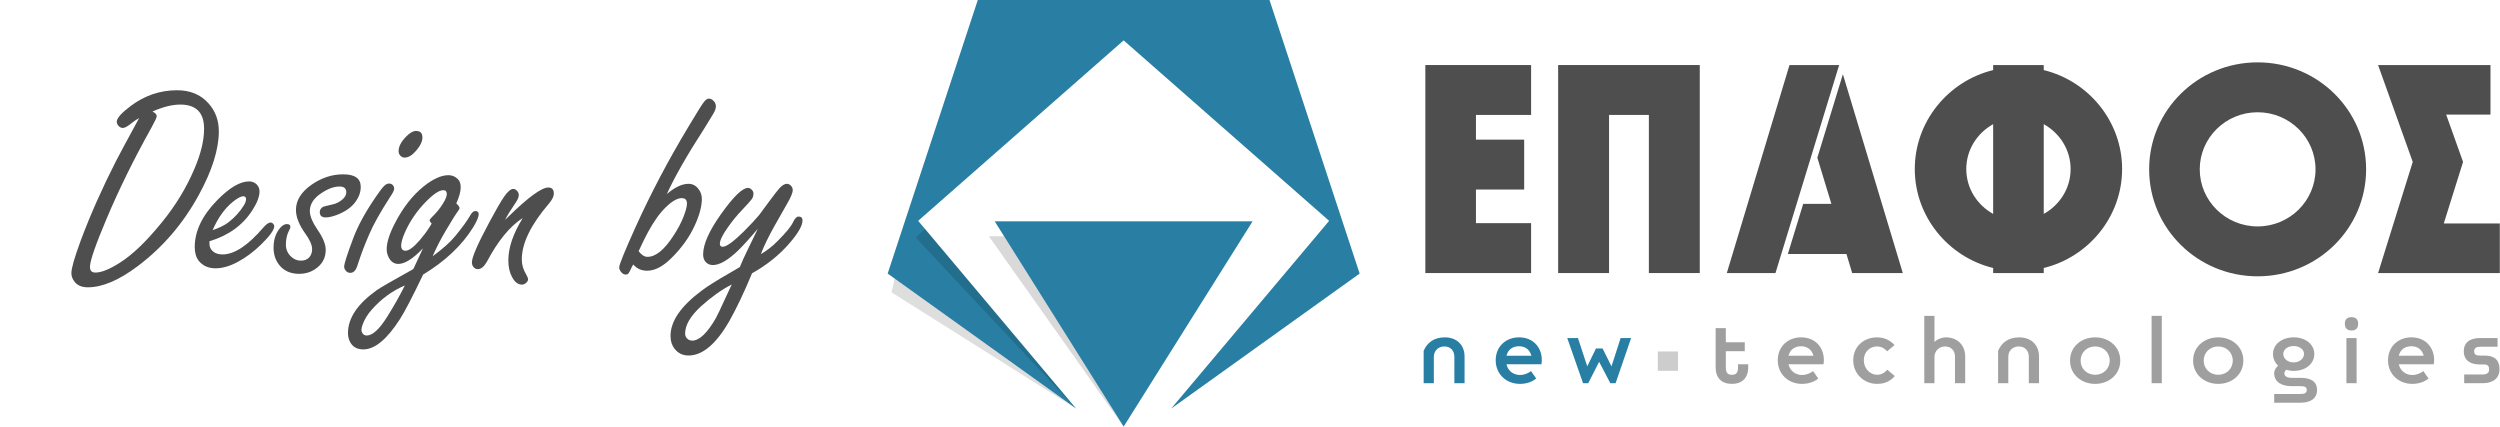 <?xml version="1.0" encoding="UTF-8" standalone="no"?><!DOCTYPE svg PUBLIC "-//W3C//DTD SVG 1.1//EN" "http://www.w3.org/Graphics/SVG/1.1/DTD/svg11.dtd"><svg width="100%" height="100%" viewBox="0 0 1392 238" version="1.1" xmlns="http://www.w3.org/2000/svg" xmlns:xlink="http://www.w3.org/1999/xlink" xml:space="preserve" xmlns:serif="http://www.serif.com/" style="fill-rule:evenodd;clip-rule:evenodd;stroke-linejoin:round;stroke-miterlimit:2;"><rect id="Artboard1" x="0" y="0" width="1391.9" height="237.533" style="fill:none;"/><clipPath id="_clip1"><rect x="0" y="0" width="1391.9" height="237.533"/></clipPath><g clip-path="url(#_clip1)"><g><g id="ICON"><path d="M599.207,227.519l-104.957,-75.196l50.19,-152.323l162.417,-0l50.19,152.323l-104.957,75.196l87.977,-104.561l-114.419,-100.479l-114.418,100.479l87.977,104.561Z" style="fill:#287fa3;"/><path id="shadow-P-109-1-U" serif:id="shadow P 109-1 U" d="M625.648,237.533l-66.448,-105.985l-8.59,-0l75.038,105.985Z" style="fill-opacity:0.15;"/><path d="M625.648,237.533l71.793,-114.301l-143.585,-0l71.792,114.301Z" style="fill:#287fa3;"/><path id="shadow" d="M599.106,227.5l-83.996,-100.004l-5.246,4.801l89.242,95.203Z" style="fill-opacity:0.14;"/><path id="shadow1" serif:id="shadow" d="M599.106,227.5l-100.96,-72.433l-1.765,7.693l102.725,64.74Z" style="fill-opacity:0.13;"/></g><g id="TEXT"><g id="EPAFOS"><path d="M852.518,63.993l0,-27.782l-58.884,-0l0,115.822l58.884,0l0,-27.781l-30.711,-0l0,-18.721l26.852,-0l-0,-27.782l-26.852,-0l0,-13.756l30.711,-0Z" style="fill:#4e4e4e;fill-rule:nonzero;"/><path d="M867.576,36.211l0,115.822l28.341,0l-0,-88.04l22.173,-0l0,88.04l28.341,0l-0,-115.822l-78.855,-0Z" style="fill:#4e4e4e;fill-rule:nonzero;"/><path d="M1024.04,36.211l-27.649,-0l-34.899,115.822l27.092,0l35.456,-115.822Zm2.079,5.111l-14.232,46.49l7.826,25.683l-15.688,-0l-8.555,27.947l32.632,-0l3.188,10.591l28.188,0l-33.359,-110.711Z" style="fill:#4e4e4e;fill-rule:nonzero;"/><path d="M1181.59,94.122c-0,-26.473 -18.615,-48.976 -43.634,-55.098l0,-2.813l-28.173,-0l0,2.813c-25.019,6.122 -43.633,28.625 -43.633,55.098c-0,26.474 18.614,48.976 43.633,55.098l0,2.813l28.173,0l0,-2.813c25.019,-6.122 43.634,-28.624 43.634,-55.098Zm-86.764,0c0,-10.754 6.05,-20.02 14.957,-24.984l0,49.969c-8.907,-4.964 -14.957,-14.23 -14.957,-24.985Zm43.13,24.985l0,-49.969c8.907,4.964 14.957,14.23 14.957,24.984c0,10.755 -6.05,20.021 -14.957,24.985Z" style="fill:#4e4e4e;fill-rule:nonzero;"/><path d="M1257.05,153.854c33.406,-0 60.405,-26.624 60.405,-59.566c0,-32.942 -26.999,-59.566 -60.405,-59.566c-33.406,-0 -60.405,26.624 -60.405,59.566c0,32.942 26.999,59.566 60.405,59.566Zm0,-91.351c17.795,0 32.232,14.237 32.232,31.785c0,17.547 -14.437,31.784 -32.232,31.784c-17.795,0 -32.232,-14.237 -32.232,-31.784c0,-17.548 14.437,-31.785 32.232,-31.785Z" style="fill:#4e4e4e;fill-rule:nonzero;"/><path d="M1371.43,90.149l-9.395,-26.322l24.662,0l0,-27.616l-62.578,-0l19.294,53.938l-19.294,61.884l67.779,0l-0,-27.616l-31.205,0l10.737,-34.268Z" style="fill:#4e4e4e;fill-rule:nonzero;"/></g><g id="DOT"><rect x="923.057" y="195.703" width="11.262" height="10.771" style="fill:#cdcdcd;"/></g><g id="NEW-TECHNOLOGIES" serif:id="NEW TECHNOLOGIES"><path d="M815.471,213.36l-0,-14.835c-0,-6.561 -4.476,-10.691 -10.981,-10.691c-6.233,-0 -9.89,3.084 -11.8,7.493l-0,18.033l5.676,-0l0,-14.669c0,-3.419 2.461,-5.791 5.851,-5.791c3.445,0 5.577,2.372 5.577,5.791l0,14.669l5.677,-0Z" style="fill:#287fa3;fill-rule:nonzero;"/><path d="M858.478,200.459c0,-6.841 -4.585,-12.625 -12.729,-12.625c-6.944,-0 -12.948,4.791 -12.948,12.79c-0,7.834 6.059,13.122 13.44,13.122c3.553,-0 6.615,-0.992 9.126,-2.974l-2.893,-4.136c-1.641,1.16 -3.5,2.153 -6.233,2.153c-3.281,0 -6.561,-2.042 -7.436,-5.962l19.455,-0c0.163,-0.771 0.218,-1.597 0.218,-2.368Zm-19.673,-2.368c0.765,-3.313 3.335,-5.301 6.998,-5.301c3.445,0 5.96,1.877 6.889,5.301l-13.887,-0Z" style="fill:#287fa3;fill-rule:nonzero;"/><path d="M902.361,188.22l-5.081,15.768l-4.972,-9.978l-3.661,0l-4.863,9.978l-5.19,-15.768l-5.955,-0l8.796,25.14l2.896,-0l6.064,-11.908l6.229,11.908l2.95,-0l8.633,-25.14l-5.846,-0Z" style="fill:#287fa3;fill-rule:nonzero;"/><path d="M967.725,202.834l-0,1.709c-0,2.813 -0.875,4.136 -3.392,4.136c-2.571,0 -3.391,-1.323 -3.391,-4.136l-0,-8.996l10.549,0l-0,-4.956l-10.549,0l-0,-7.886l-5.677,0l0,21.838c0,5.954 3.384,9.203 9.068,9.203c5.63,-0 9.068,-3.249 9.068,-9.203l0,-1.709l-5.676,-0Z" style="fill:#9f9f9f;fill-rule:nonzero;"/><path d="M1015.53,200.459c0,-6.841 -4.585,-12.625 -12.729,-12.625c-6.944,-0 -12.948,4.791 -12.948,12.79c-0,7.834 6.059,13.122 13.44,13.122c3.554,-0 6.615,-0.992 9.126,-2.974l-2.893,-4.136c-1.64,1.16 -3.499,2.153 -6.233,2.153c-3.28,0 -6.561,-2.042 -7.436,-5.962l19.455,-0c0.164,-0.771 0.218,-1.597 0.218,-2.368Zm-19.673,-2.368c0.766,-3.313 3.335,-5.301 6.999,-5.301c3.444,0 5.959,1.877 6.889,5.301l-13.888,-0Z" style="fill:#9f9f9f;fill-rule:nonzero;"/><path d="M1045.15,208.679c-3.825,0 -7.377,-3.42 -7.377,-8.055c-0,-4.8 3.443,-7.724 7.377,-7.724c2.241,0 4.208,1.048 5.629,2.704l4.098,-3.475c-2.295,-2.588 -5.574,-4.295 -9.727,-4.295c-7.049,-0 -13.272,4.791 -13.272,12.79c-0,7.834 6.332,13.122 13.272,13.122c4.7,-0 7.541,-1.763 9.891,-4.351l-4.208,-3.53c-1.42,1.656 -3.224,2.814 -5.683,2.814Z" style="fill:#9f9f9f;fill-rule:nonzero;"/><path d="M1083.46,187.834c-2.297,-0 -5.25,1.266 -6.343,2.643l-0,-14.61l-5.677,-0l0,37.493l5.677,-0l-0,-14.669c-0,-3.419 2.734,-5.791 5.905,-5.791c3.39,0 5.523,2.372 5.523,5.791l-0,14.669l5.676,-0l0,-14.835c0,-6.561 -4.584,-10.691 -10.761,-10.691Z" style="fill:#9f9f9f;fill-rule:nonzero;"/><path d="M1135.32,213.36l0,-14.835c0,-6.561 -4.476,-10.691 -10.98,-10.691c-6.234,-0 -9.891,3.084 -11.801,7.493l0,18.033l5.677,-0l-0,-14.669c-0,-3.419 2.46,-5.791 5.85,-5.791c3.445,0 5.578,2.372 5.578,5.791l-0,14.669l5.676,-0Z" style="fill:#9f9f9f;fill-rule:nonzero;"/><path d="M1166.58,187.834c-7.654,-0 -13.986,5.177 -13.986,12.956c-0,7.724 6.332,12.956 13.986,12.956c7.654,-0 13.986,-5.232 13.986,-12.956c0,-7.779 -6.332,-12.956 -13.986,-12.956Zm-0,20.845c-4.538,0 -8.091,-3.31 -8.091,-7.889c-0,-4.58 3.553,-7.89 8.091,-7.89c4.538,0 8.091,3.31 8.091,7.89c0,4.579 -3.553,7.889 -8.091,7.889Z" style="fill:#9f9f9f;fill-rule:nonzero;"/><rect x="1198.01" y="175.867" width="5.676" height="37.493" style="fill:#9f9f9f;fill-rule:nonzero;"/><path d="M1235.11,187.834c-7.654,-0 -13.987,5.177 -13.987,12.956c0,7.724 6.333,12.956 13.987,12.956c7.653,-0 13.986,-5.232 13.986,-12.956c-0,-7.779 -6.333,-12.956 -13.986,-12.956Zm-0,20.845c-4.538,0 -8.092,-3.31 -8.092,-7.889c0,-4.58 3.554,-7.89 8.092,-7.89c4.537,0 8.091,3.31 8.091,7.89c-0,4.579 -3.554,7.889 -8.091,7.889Z" style="fill:#9f9f9f;fill-rule:nonzero;"/><path d="M1273.03,205.916c1.203,0.385 2.68,0.606 4.101,0.606c6.56,-0 11.473,-3.91 11.473,-9.427c-0,-5.407 -4.913,-9.261 -11.473,-9.261c-6.614,-0 -11.527,3.91 -11.527,9.261c0,2.538 1.037,4.856 2.838,6.453c-1.037,0.991 -2.183,2.533 -2.183,4.299c0,4.909 4.312,7.167 9.615,7.167l4.866,0c2.405,0 3.663,0.442 3.663,2.099c-0,1.712 -1.148,2.265 -3.718,2.265l-14.426,-0l0,4.846l14.59,-0c5.519,-0 9.285,-2.203 9.285,-7.111c-0,-4.852 -3.712,-6.724 -9.012,-6.724l-4.811,-0c-2.953,-0 -4.374,-0.884 -4.374,-2.542c-0,-0.718 0.546,-1.601 1.093,-1.931l0,-0Zm4.101,-13.236c3.172,-0 5.742,1.821 5.742,4.415c-0,2.649 -2.625,4.691 -5.742,4.691c-3.171,-0 -5.796,-1.932 -5.796,-4.691c0,-2.594 2.57,-4.415 5.796,-4.415l-0,-0Z" style="fill:#9f9f9f;fill-rule:nonzero;"/><path d="M1312.16,188.22l-5.677,-0l0,25.14l5.677,-0l-0,-25.14Zm0.874,-7.945c0,-2.424 -1.311,-3.691 -3.712,-3.691c-2.402,-0 -3.713,1.267 -3.713,3.691c-0,2.424 1.311,3.747 3.713,3.747c2.401,-0 3.712,-1.323 3.712,-3.747Z" style="fill:#9f9f9f;fill-rule:nonzero;"/><path d="M1355.33,200.459c0,-6.841 -4.585,-12.625 -12.729,-12.625c-6.944,-0 -12.948,4.791 -12.948,12.79c-0,7.834 6.059,13.122 13.44,13.122c3.554,-0 6.615,-0.992 9.126,-2.974l-2.893,-4.136c-1.641,1.16 -3.5,2.153 -6.233,2.153c-3.281,0 -6.561,-2.042 -7.436,-5.962l19.455,-0c0.164,-0.771 0.218,-1.597 0.218,-2.368Zm-19.673,-2.368c0.766,-3.313 3.335,-5.301 6.998,-5.301c3.445,0 5.96,1.877 6.889,5.301l-13.887,-0Z" style="fill:#9f9f9f;fill-rule:nonzero;"/><path d="M1383.48,197.981l-2.516,-0c-2.406,-0 -3.336,-0.608 -3.336,-2.375c0,-1.822 1.094,-2.54 3.719,-2.54l9.289,-0l-0,-4.846l-9.672,-0c-5.519,-0 -9.122,2.313 -9.122,7.386c0,4.908 3.494,7.331 8.849,7.331l2.461,-0c2.243,-0 2.789,1.049 2.789,2.816c0,1.767 -1.093,2.761 -3.719,2.761l-10.161,-0l-0,4.846l10.325,-0c5.575,-0 9.341,-2.589 9.341,-7.773c0,-5.018 -2.674,-7.606 -8.247,-7.606Z" style="fill:#9f9f9f;fill-rule:nonzero;"/></g></g></g><path d="M77.483,65.722c-1.421,0.789 -2.763,1.684 -4.026,2.684c-2.263,1.894 -3.947,2.842 -5.052,2.842c-0.842,-0 -1.605,-0.342 -2.289,-1.026c-0.737,-0.737 -1.106,-1.553 -1.106,-2.448c0,-1.947 2.553,-4.841 7.657,-8.683c7.842,-5.894 16.472,-8.841 25.892,-8.841c7.315,-0 13.131,2.394 17.446,7.183c3.894,4.316 5.841,9.526 5.841,15.63c0,10.104 -3.736,21.972 -11.209,35.602c-8.736,15.945 -20.103,29.154 -34.102,39.627c-10.367,7.789 -19.576,11.683 -27.628,11.683c-3.158,-0 -5.552,-0.947 -7.184,-2.842c-1.315,-1.579 -1.973,-3.263 -1.973,-5.052c0,-2.684 1.737,-8.736 5.21,-18.156c5.263,-14.104 11.788,-28.813 19.577,-44.127c1.158,-2.315 5.473,-10.341 12.946,-24.076Zm7.42,-3.631c1.579,0.789 2.368,1.658 2.368,2.605c0,0.684 -1,2.842 -3,6.473c-9.841,17.629 -18.155,34.522 -24.944,50.679c-6.157,14.524 -9.236,23.444 -9.236,26.76c-0,2.105 1,3.157 3,3.157c3.368,0 7.894,-1.815 13.577,-5.446c7.105,-4.474 14.92,-11.973 23.445,-22.498c7.736,-9.473 13.841,-19.551 18.314,-30.234c3.473,-8.209 5.21,-15.498 5.21,-21.866c-0,-4.525 -1.105,-7.907 -3.316,-10.143c-2.21,-2.237 -5.525,-3.355 -9.946,-3.355c-4.473,-0 -9.631,1.289 -15.472,3.868Z" style="fill:#4e4e4e;fill-rule:nonzero;"/><path d="M116.636,134.32l0,1.421c0,1.157 0.29,2.157 0.869,2.999c1.315,1.948 3.473,2.921 6.473,2.921c6.578,0 14.182,-5.052 22.813,-15.156c1.526,-1.737 2.816,-2.605 3.868,-2.605c0.579,-0 1.105,0.289 1.579,0.868c0.316,0.421 0.473,0.816 0.473,1.184c0,2.053 -2.526,5.526 -7.578,10.42c-3.947,3.842 -8.157,6.973 -12.63,9.394c-4.473,2.421 -8.631,3.631 -12.472,3.631c-3.947,0 -7.052,-1.368 -9.315,-4.105c-1.526,-1.894 -2.289,-4.473 -2.289,-7.736c-0,-8.893 4.184,-17.603 12.551,-26.128c6.789,-6.947 12.709,-10.42 17.761,-10.42c1.369,-0 2.605,0.421 3.71,1.263c1.369,1.105 2.053,2.552 2.053,4.341c-0,2.789 -1.29,6.21 -3.868,10.262c-5.315,8.42 -13.315,14.236 -23.998,17.446Zm1.737,-6.157c3.684,-1.263 6.578,-2.684 8.683,-4.263c3.684,-2.842 6.605,-6.052 8.763,-9.631c0.789,-1.263 1.184,-2.394 1.184,-3.394c-0,-1.053 -0.5,-1.579 -1.5,-1.579c-1.368,0 -3.316,1.026 -5.842,3.079c-4.526,3.631 -8.288,8.894 -11.288,15.788Z" style="fill:#4e4e4e;fill-rule:nonzero;"/><path d="M191.076,97.061c3.263,-0 5.71,0.579 7.341,1.736c1.631,1.158 2.447,2.921 2.447,5.289c0,3.105 -1.158,6.105 -3.473,8.999c-2.21,2.737 -5.526,4.947 -9.946,6.631c-2.421,0.895 -4.447,1.342 -6.079,1.342c-2.21,0 -3.315,-0.973 -3.315,-2.921c-0,-1.315 0.631,-2.315 1.894,-2.999c0.316,-0.158 2.105,-0.605 5.368,-1.342c1.947,-0.421 3.737,-1.342 5.368,-2.763c1.421,-1.211 2.131,-2.526 2.131,-3.947c0,-1.105 -0.315,-1.921 -0.947,-2.447c-0.631,-0.526 -1.579,-0.79 -2.842,-0.79c-3.052,0 -6.42,1.237 -10.104,3.711c-4.263,2.789 -6.394,6.104 -6.394,9.946c0,2.736 1.395,6.157 4.184,10.262c3.105,4.473 4.657,8.262 4.657,11.367c0,4.631 -2.052,8.262 -6.157,10.894c-2.526,1.631 -5.394,2.447 -8.604,2.447c-5.052,-0 -8.894,-1.816 -11.525,-5.447c-1.842,-2.579 -2.763,-5.631 -2.763,-9.157c-0,-4.105 1.052,-7.552 3.157,-10.341c1.369,-1.842 2.789,-2.763 4.263,-2.763c1.316,0 1.973,0.526 1.973,1.579c0,0.421 -0.236,1.053 -0.71,1.895c-1.21,2.262 -1.816,4.92 -1.816,7.972c0,2.579 0.921,4.763 2.763,6.552c1.632,1.579 3.5,2.368 5.605,2.368c2.052,0 3.657,-0.684 4.815,-2.052c0.947,-1.158 1.421,-2.631 1.421,-4.421c0,-2.21 -1.263,-5.078 -3.789,-8.604c-3.473,-4.841 -5.21,-9.236 -5.21,-13.183c0,-5.262 2.868,-9.92 8.604,-13.972c5.579,-3.894 11.473,-5.841 17.683,-5.841Z" style="fill:#4e4e4e;fill-rule:nonzero;"/><path d="M216.652,102.192c0.895,-0 1.631,0.342 2.21,1.026c0.421,0.579 0.632,1.158 0.632,1.737c-0,0.947 -0.763,2.526 -2.29,4.736c-5.473,8.473 -9.367,15.446 -11.682,20.919c-2.474,5.631 -4.658,11.42 -6.552,17.366c-0.842,2.632 -2.158,3.947 -3.947,3.947c-1.053,0 -1.895,-0.421 -2.526,-1.263c-0.579,-0.684 -0.869,-1.421 -0.869,-2.21c0,-1.579 1.684,-6.841 5.052,-15.788c2.632,-7.052 6.894,-14.84 12.788,-23.366c1.895,-2.789 3.316,-4.657 4.263,-5.604c0.947,-1 1.921,-1.5 2.921,-1.5Zm14.998,-29.287c2.368,0 3.552,1.211 3.552,3.632c0,2.21 -1.157,4.657 -3.473,7.341c-2.21,2.579 -4.341,3.868 -6.394,3.868c-1,-0 -1.815,-0.368 -2.447,-1.105c-0.631,-0.684 -0.947,-1.526 -0.947,-2.526c-0,-2.526 1.394,-5.21 4.184,-8.052c2.052,-2.105 3.894,-3.158 5.525,-3.158Z" style="fill:#4e4e4e;fill-rule:nonzero;"/><path d="M240.886,142.687c5.631,-4.104 9.815,-7.841 12.551,-11.209c4.053,-4.894 6.921,-8.867 8.605,-11.92c0.842,-1.368 1.71,-2.052 2.605,-2.052c1.263,-0 1.894,0.605 1.894,1.815c0,1.421 -1,3.79 -2.999,7.105c-6.21,10.104 -15.525,18.919 -27.945,26.444c-5.789,12.104 -10.051,20.314 -12.788,24.629c-7.262,11.368 -14.104,17.051 -20.524,17.051c-3.368,0 -5.789,-1.316 -7.262,-3.947c-0.842,-1.526 -1.263,-3.263 -1.263,-5.21c-0,-8.262 5.315,-16.182 15.945,-23.76c1.684,-1.263 8.499,-5.21 20.445,-11.841c2.316,-4.894 4.105,-8.736 5.368,-11.525c-5.525,5.789 -10.104,8.683 -13.735,8.683c-2.263,0 -4.026,-1.158 -5.289,-3.473c-0.789,-1.526 -1.184,-3.105 -1.184,-4.737c-0,-3.789 1.552,-8.657 4.657,-14.603c4.421,-8.578 9.736,-15.367 15.946,-20.366c5.21,-4.158 9.815,-6.237 13.814,-6.237c2.053,0 3.816,0.763 5.289,2.29c1,0.999 1.5,2.473 1.5,4.42c-0,2.421 -0.816,5.421 -2.447,8.999c1.21,1.158 1.815,2.026 1.815,2.605c0,0.369 -0.263,0.895 -0.789,1.579c-1.421,1.947 -3.71,5.605 -6.868,10.972c-2.789,4.684 -5.236,9.447 -7.341,14.288Zm-0.552,-18.235c-0.737,-0.789 -1.106,-1.341 -1.106,-1.657c0,-0.474 0.395,-1.079 1.184,-1.816c2.632,-2.526 4.763,-5.157 6.394,-7.894c1.316,-2.157 1.974,-3.841 1.974,-5.052c-0,-1.421 -0.658,-2.131 -1.974,-2.131c-2.262,-0 -5.499,2.158 -9.709,6.473c-4.999,5.105 -8.894,10.814 -11.683,17.13c-1.368,3.157 -2.052,5.578 -2.052,7.262c-0,0.947 0.21,1.658 0.631,2.131c0.421,0.474 1.026,0.711 1.816,0.711c1.842,-0 4.42,-1.895 7.736,-5.684c2.105,-2.421 3.894,-4.789 5.368,-7.104c1,-1.527 1.473,-2.316 1.421,-2.369Zm-14.92,34.497c-6.947,2.947 -13.077,7.42 -18.393,13.419c-2.473,2.79 -4.236,5.737 -5.289,8.841c-0.315,0.948 -0.473,1.737 -0.473,2.369c-0,0.684 0.158,1.289 0.473,1.815c0.579,0.948 1.395,1.421 2.448,1.421c3.262,0 7.078,-3.499 11.446,-10.499c3.789,-6.052 7.052,-11.841 9.788,-17.366Z" style="fill:#4e4e4e;fill-rule:nonzero;"/><path d="M281.224,122.4c0.684,-0.631 1.342,-1.263 1.973,-1.894c10.999,-10.736 18.367,-16.104 22.103,-16.104c2.053,0 3.079,1.131 3.079,3.394c-0,1.579 -0.921,3.447 -2.763,5.605c-10.052,11.736 -15.077,22.077 -15.077,31.023c-0,2.894 0.789,5.657 2.368,8.289c0.737,1.21 1.105,2.157 1.105,2.841c-0,0.632 -0.316,1.237 -0.947,1.816c-0.684,0.737 -1.5,1.105 -2.447,1.105c-2.158,0 -3.974,-1.368 -5.447,-4.105c-1.421,-2.578 -2.132,-5.71 -2.132,-9.393c0,-7.105 2.684,-14.972 8.052,-23.603c-7.157,4.578 -13.814,12.683 -19.971,24.313c-1.579,2.789 -3.263,4.184 -5.052,4.184c-0.895,-0 -1.632,-0.316 -2.211,-0.947c-0.736,-0.737 -1.105,-1.685 -1.105,-2.842c0,-2.842 3.237,-10.289 9.71,-22.34c3.473,-6.526 6.209,-11.262 8.209,-14.209c2,-2.894 3.71,-4.342 5.131,-4.342c0.684,0 1.342,0.316 1.974,0.948c0.737,0.736 1.105,1.578 1.105,2.526c-0,1.157 -0.763,2.815 -2.289,4.973c-2.211,3.21 -4,6.131 -5.368,8.762Z" style="fill:#4e4e4e;fill-rule:nonzero;"/><path d="M371.293,108.033c4.473,-3.789 8.499,-5.683 12.078,-5.683c2.21,-0 4.026,0.921 5.446,2.762c1.316,1.632 1.974,3.526 1.974,5.684c-0,4.105 -1.342,9.078 -4.026,14.92c-3,6.472 -7.341,12.498 -13.025,18.076c-4.684,4.632 -9.157,6.947 -13.419,6.947c-1.579,0 -3.013,-0.289 -4.303,-0.868c-1.289,-0.579 -2.434,-1.447 -3.433,-2.605c-0.422,0.737 -0.685,1.21 -0.79,1.421c-0.895,1.947 -1.513,3.131 -1.855,3.552c-0.342,0.421 -0.881,0.631 -1.618,0.631c-0.947,0 -1.842,-0.552 -2.684,-1.657c-0.579,-0.737 -0.868,-1.526 -0.868,-2.368c-0,-1.474 3.026,-8.921 9.078,-22.34c8.472,-18.735 18.287,-37.364 29.444,-55.889c4.526,-7.578 7.288,-12.025 8.288,-13.34c1.105,-1.579 2.132,-2.369 3.079,-2.369c1.158,0 2.184,0.579 3.079,1.737c0.578,0.737 0.868,1.605 0.868,2.605c-0,1.105 -0.5,2.5 -1.5,4.184c-0.211,0.368 -1.868,3.078 -4.973,8.13c-9.525,14.736 -16.472,26.892 -20.84,36.47Zm-15.709,31.813c0.79,1.052 1.592,1.841 2.408,2.368c0.816,0.526 1.671,0.789 2.565,0.789c4.579,0 9.42,-3.973 14.525,-11.92c2.368,-3.578 4.236,-7.13 5.605,-10.656c1.21,-3.158 1.815,-5.5 1.815,-7.026c0,-1.052 -0.237,-1.829 -0.71,-2.329c-0.474,-0.5 -1.211,-0.75 -2.21,-0.75c-2.421,0 -5.342,1.658 -8.763,4.974c-3.42,3.262 -6.788,7.972 -10.104,14.13c-1.579,2.947 -2.947,5.71 -4.105,8.288c-0.684,1.421 -1.026,2.132 -1.026,2.132Z" style="fill:#4e4e4e;fill-rule:nonzero;"/><path d="M421.972,127.373c-4.684,5.526 -8.42,9.631 -11.21,12.315c-5.525,5.262 -10.13,7.894 -13.814,7.894c-1.789,-0 -3.21,-0.658 -4.263,-1.974c-0.789,-1.052 -1.184,-2.368 -1.184,-3.947c0,-5.683 3.368,-13.235 10.105,-22.655c6.841,-9.578 11.788,-14.367 14.84,-14.367c0.842,-0 1.579,0.368 2.21,1.105c0.579,0.579 0.869,1.263 0.869,2.052c-0,1.158 -0.303,2.171 -0.908,3.04c-0.605,0.868 -2.329,2.802 -5.171,5.802c-2.999,3.104 -5.762,6.473 -8.288,10.104c-2.895,4.105 -4.342,7.104 -4.342,8.999c0,1.105 0.526,1.657 1.579,1.657c2.105,0 6.052,-2.868 11.841,-8.604c3.631,-3.631 6.473,-6.683 8.525,-9.157c0.421,-0.526 2.263,-3.026 5.526,-7.499c2.947,-3.947 4.762,-6.289 5.447,-7.026c1.578,-1.841 3.052,-2.762 4.42,-2.762c0.842,-0 1.605,0.368 2.289,1.105c0.632,0.684 0.948,1.473 0.948,2.368c-0,1.526 -1.053,4.078 -3.158,7.657c-2.526,4.368 -4.841,8.446 -6.947,12.236c-3.315,5.894 -5.867,11.156 -7.657,15.787c3.368,-1.947 6.447,-4.341 9.236,-7.183c4.737,-4.736 7.631,-8.262 8.684,-10.578c0.999,-2.105 2.026,-3.158 3.078,-3.158c1.474,0 2.21,0.737 2.21,2.211c0,2.789 -2.368,6.946 -7.104,12.472c-5.684,6.631 -12.683,12.262 -20.998,16.893c-4.42,10.63 -8.604,19.445 -12.551,26.445c-7.368,12.893 -14.972,19.34 -22.813,19.34c-3.211,-0 -5.789,-1.237 -7.736,-3.711c-1.527,-1.894 -2.29,-4.289 -2.29,-7.183c0,-8.21 5.763,-16.604 17.288,-25.182c3.368,-2.526 8.368,-5.683 14.998,-9.472c2.684,-1.526 4.789,-2.763 6.315,-3.71c0.948,-2.421 2.395,-5.631 4.342,-9.631c2.158,-4.315 4.052,-8.209 5.684,-11.683Zm-14.525,31.023c-5.578,2.842 -11.288,6.894 -17.13,12.157c-5.894,5.42 -8.841,10.472 -8.841,15.156c0,1 0.29,1.842 0.868,2.526c0.79,0.947 1.816,1.421 3.079,1.421c3.947,-0 8.315,-4.131 13.104,-12.393c0.789,-1.369 2.947,-5.921 6.473,-13.657c0.737,-1.579 1.552,-3.315 2.447,-5.21Z" style="fill:#4e4e4e;fill-rule:nonzero;"/></g></svg>